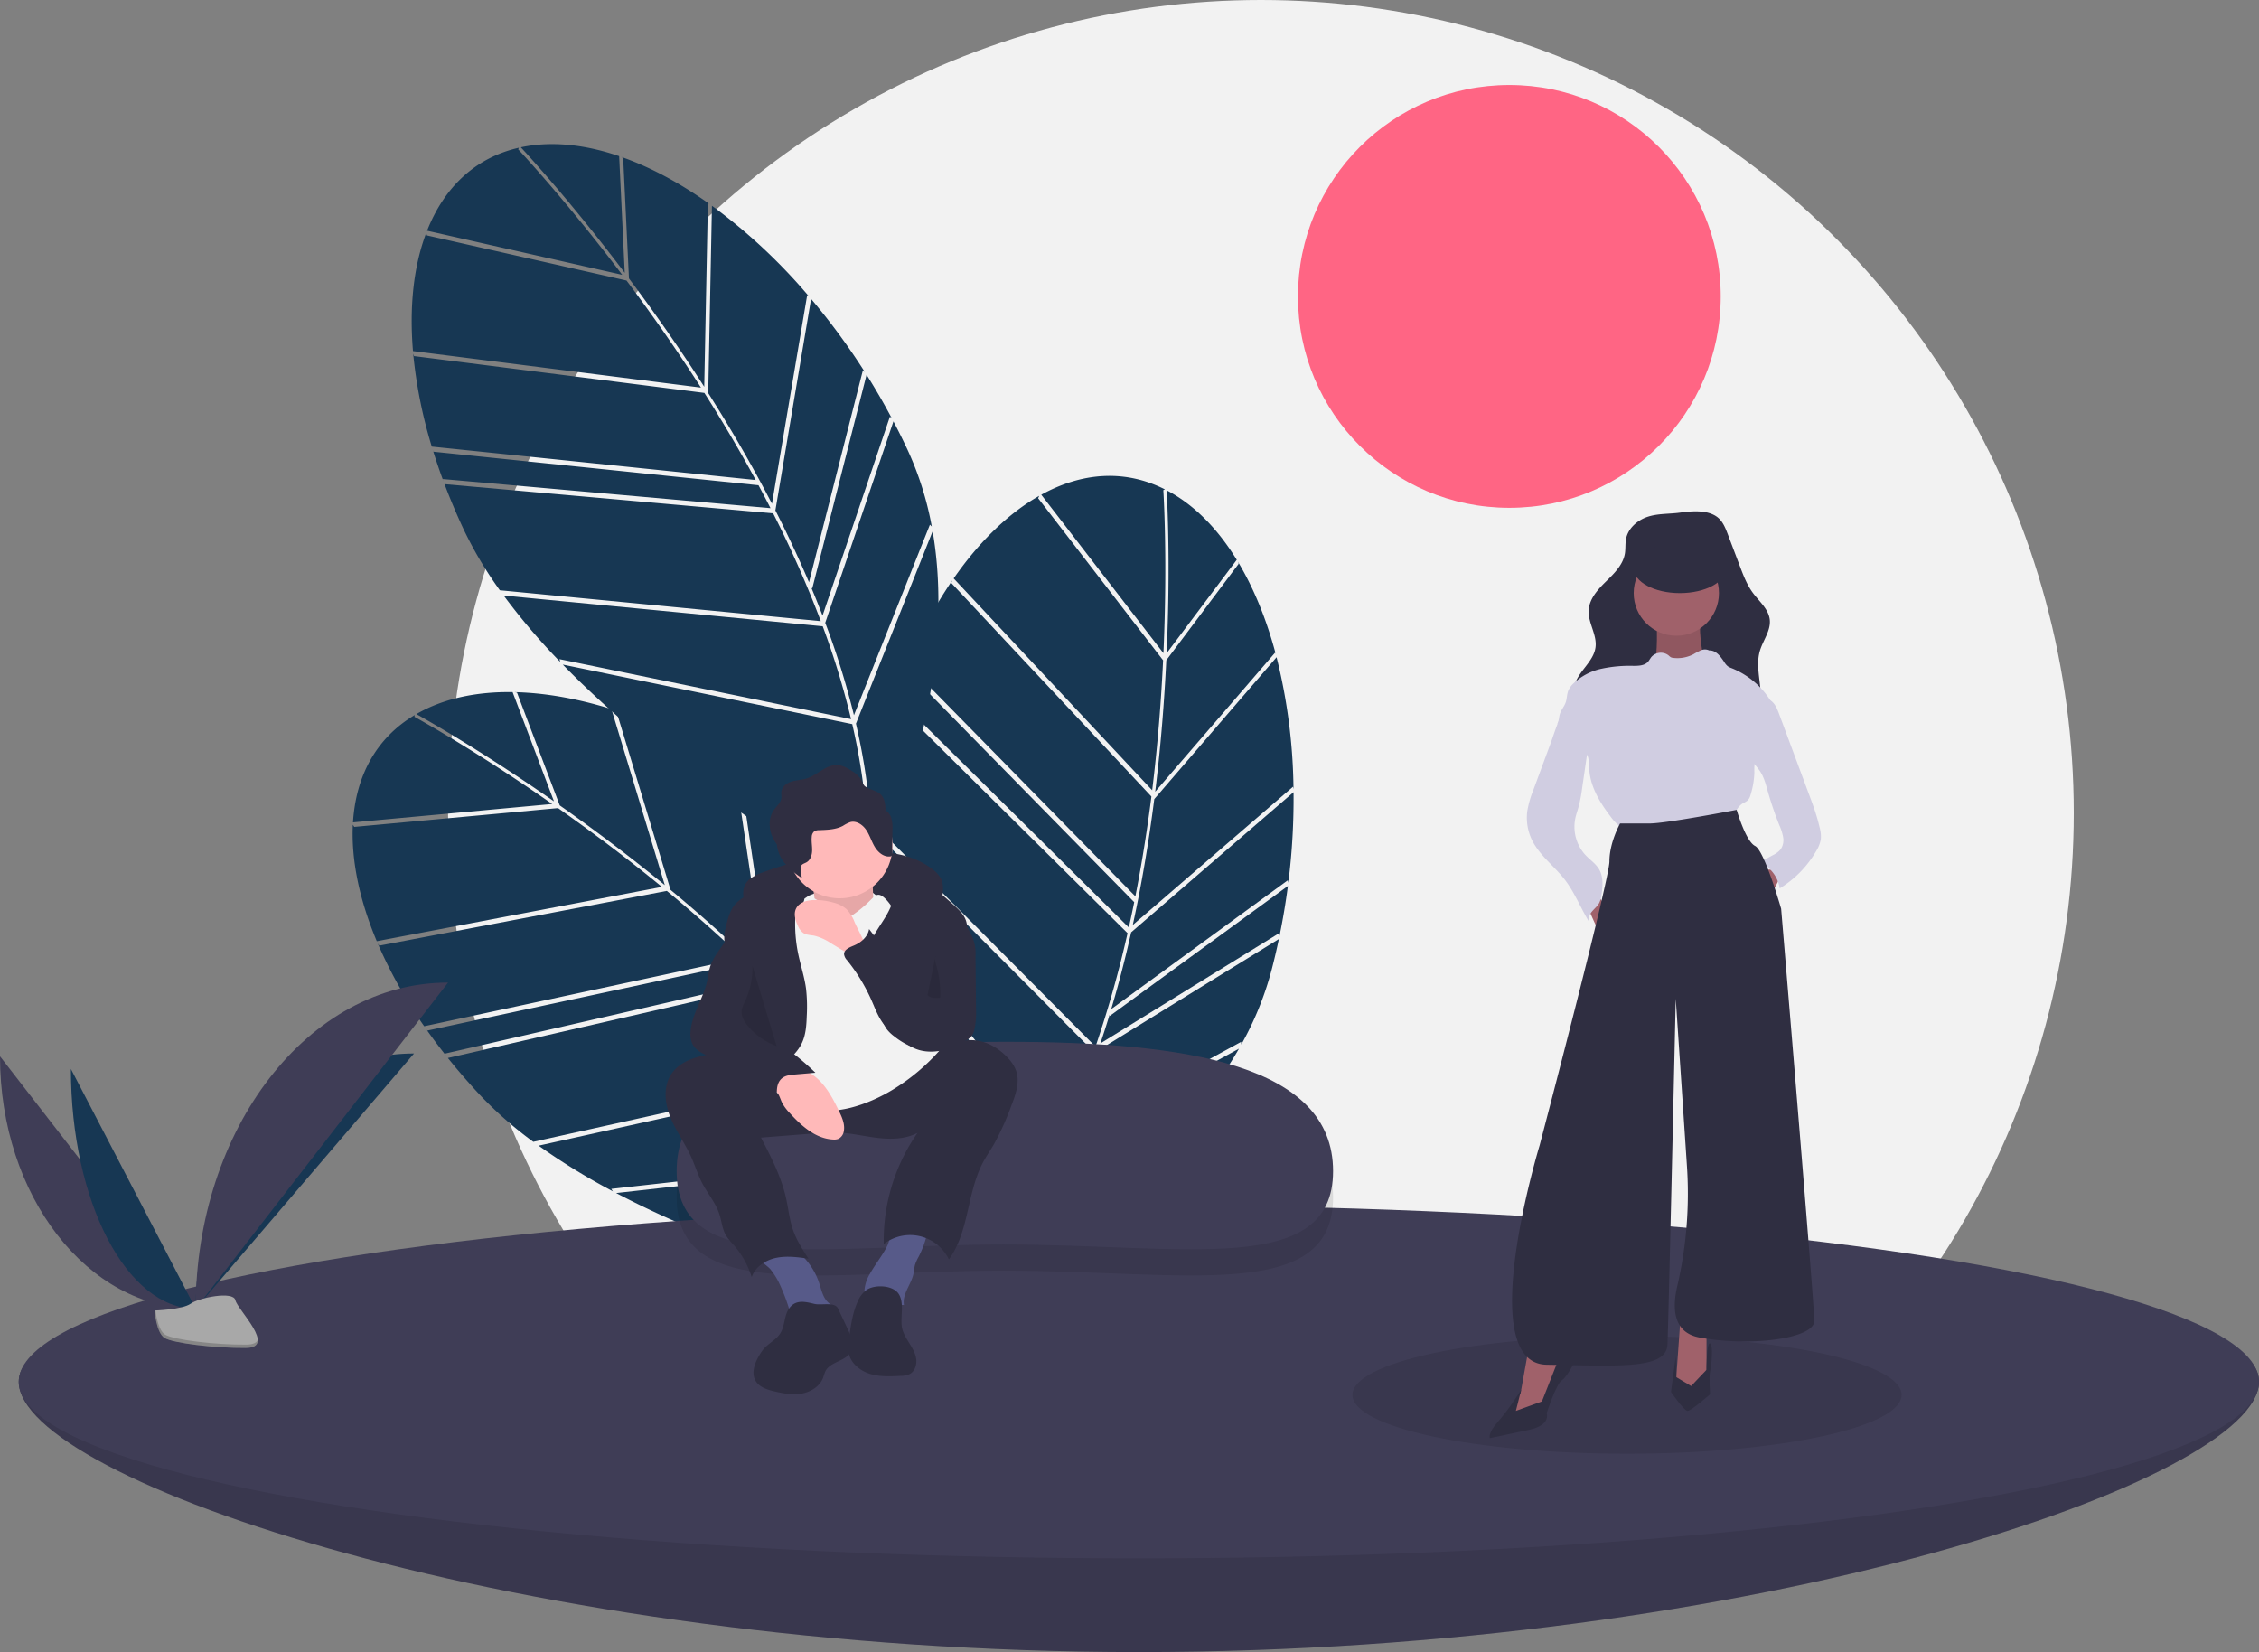 <svg xmlns="http://www.w3.org/2000/svg" width="1036.608" height="758.001" data-name="Layer 1"><rect width="100%" height="100%" fill="#808080" stroke="none"/><circle cx="578.606" cy="373" r="373" fill="#f2f2f2"/><circle cx="692.607" cy="136.001" r="97" fill="#ff6584"/><path fill="#173753" d="m285.964 72.484 2.651 55.276c10.991 14.66 22.848 31.434 34.55 49.716l1.67-84.33.923.59c-13.536-9.67-27.297-17.069-40.716-21.765ZM286.683 125.192l-2.568-53.545c-15.072-5.14-29.695-6.845-43.062-4.461-.696.124-1.38.267-2.061.411 3.396 3.644 23.189 25.164 47.69 57.595ZM408.376 191.139l.89.849q-5.48-10.305-11.616-20.039l-24.925 98.073-.422-.372q2.703 6.454 5.141 12.82ZM370.406 135.383l.918.735a258.753 258.753 0 0 0-44.628-41.701l-1.704 85.937q16.335 25.778 29.25 50.782ZM189.602 162.213a216.052 216.052 0 0 0 8.537 42.7l148.632 15.331c-7.76-14.308-15.77-27.732-23.545-39.967L189.98 163.38ZM203.546 220.954l-.4-1.166 150.429 13.37q-2.726-5.331-5.513-10.522l-149.18-15.387-.392-1.168q2.255 7.354 5.056 14.873ZM395.956 169.905l.904.797a309.002 309.002 0 0 0-24.667-33.563l-16.383 97.048q8.517 16.722 15.429 32.973ZM392.775 332.019c5.978 25.87 8.243 50.331 6.748 73.113 8.412-17.924 40.403-92.178 28.445-161.38ZM231.142 273.257a298.924 298.924 0 0 0 25.949 30.46l-.363-1.296 133.811 27.528a371.629 371.629 0 0 0-13.01-42.596ZM285.528 126.095c-26.519-35.082-47.443-57.255-47.744-57.572l.345-.74c-20.123 4.57-34.332 18.26-42.15 38.078ZM378.683 285.761c.494 1.32.996 2.642 1.473 3.956a369.221 369.221 0 0 1 11.703 38.435l34.86-87.43.851.854a146.38 146.38 0 0 0-11.13-35.228q-3.084-6.603-6.457-13.006ZM321.668 177.839c-11.582-18.067-23.304-34.64-34.17-49.126l-91.602-20.7-.31-1.155c-5.72 15.06-7.81 33.56-6.078 54.223Z"/><path fill="#173753" d="m391.081 332.246-132.832-27.327c55.872 57.355 134.04 101.341 139.03 104.122 2.327-25.27-.313-51.226-6.198-76.795ZM376.588 284.999l.03-.088a501.541 501.541 0 0 0-21.836-49.374l-150.799-13.405q3.84 10.17 8.68 20.557a179.711 179.711 0 0 0 16.701 28.133ZM568.41 258.67l-33.213 44.265c-.885 18.3-2.452 38.783-5.1 60.327l55.074-63.884.334 1.042c-4.258-16.081-10.137-30.556-17.477-42.732ZM535.346 299.724l32.174-42.877c-8.33-13.572-18.505-24.212-30.32-30.902a64.11 64.11 0 0 0-1.85-.997c.292 4.972 1.81 34.17-.004 74.776ZM587.011 428.134l.144 1.22q2.353-11.43 3.834-22.841l-81.748 59.637-.088-.555q-2.034 6.694-4.217 13.152ZM593.33 360.973l.237 1.152a258.753 258.753 0 0 0-7.774-60.582l-56.124 65.1q-3.86 30.273-9.862 57.768ZM436.963 266.318a216.052 216.052 0 0 0-20.66 38.333L521 411.258c3.15-15.97 5.543-31.417 7.357-45.8l-91.848-97.999ZM410.237 320.454l.436-1.154 107.33 106.244q1.302-5.845 2.466-11.62l-105.083-107 .443-1.15q-2.954 7.102-5.592 14.68ZM590.989 403.858l.188 1.19a309.003 309.003 0 0 0 2.409-41.582l-74.517 64.296q-4.105 18.311-9.148 35.236ZM485.14 526.687c-11.896 23.739-25.753 44.023-41.435 60.615 17.91-8.439 89.91-45.224 124.838-106.15Z"/><path fill="#173753" d="M398.131 378.338a298.924 298.924 0 0 0 .558 40.01l.547-1.229 85.502 106.549a371.63 371.63 0 0 0 17.148-41.105ZM533.881 299.683c1.951-43.933-.022-74.356-.051-74.793l.737-.349c-18.413-9.316-38.089-7.834-56.75 2.443ZM503.79 482.072c-.46 1.332-.917 2.67-1.388 3.987a369.22 369.22 0 0 1-15.5 37.066l82.611-45.103.112 1.2a146.38 146.38 0 0 0 13.897-34.23q1.836-7.053 3.322-14.136ZM528.713 362.587c2.603-21.302 4.145-41.543 5.016-59.63l-57.35-74.368.499-1.089c-14.01 7.952-27.42 20.867-39.265 37.886ZM483.69 525.782l-84.875-105.769c6.45 79.81 38.599 163.545 40.668 168.868 17.91-17.978 32.432-39.653 44.208-63.099ZM502.663 480.149l.079-.049a501.54 501.54 0 0 0 14.674-51.954L409.822 321.64q-3.529 10.282-6.426 21.37a179.711 179.711 0 0 0-5.08 32.318ZM237.239 317.768l19.607 51.75c14.984 10.544 31.445 22.833 48.225 36.602l-24.477-80.716 1.06.275c-15.863-5.012-31.236-7.795-45.45-8.113ZM254.215 367.673l-18.993-50.129c-15.922-.23-30.357 2.669-42.332 9.068-.623.332-1.23.68-1.833 1.028 4.356 2.416 29.831 16.763 63.158 40.033ZM390.332 392.775l1.109.533q-8.396-8.107-17.24-15.467l6.61 100.974-.517-.223q4.565 5.302 8.852 10.602ZM336.988 351.486l1.1.415a258.753 258.753 0 0 0-55.332-25.864l24.942 82.255q23.503 19.467 43.514 39.255ZM173.33 432.888a216.052 216.052 0 0 0 21.318 37.971l146.092-31.361c-11.802-11.21-23.569-21.5-34.745-30.733l-131.943 25.118ZM204.75 484.443l-.742-.986 147.195-33.78q-4.24-4.229-8.495-8.304l-146.631 31.478-.734-.99q4.418 6.297 9.406 12.582ZM371.957 376.42l1.107.479a309.003 309.003 0 0 0-33.834-24.295l14.417 97.36q13.269 13.27 24.865 26.589Z"/><path fill="#173753" d="M419.04 531.579c13.683 22.756 23.398 45.319 29.018 67.447 2.46-19.646 9.933-100.152-22.83-162.27ZM247.16 525.655a298.924 298.924 0 0 0 34.094 20.948l-.746-1.12 135.767-15.18a371.627 371.627 0 0 0-25.54-36.49ZM253.395 368.889c-36.063-25.167-62.816-39.787-63.2-39.996l.099-.81c-17.726 10.566-27.006 27.978-28.316 49.242ZM391.34 491.942c.879 1.103 1.765 2.205 2.625 3.307a369.22 369.22 0 0 1 23.01 32.935l6.128-93.923 1.074.55a146.38 146.38 0 0 0-21.473-30.064q-4.975-5.326-10.162-10.373ZM303.76 406.928c-16.599-13.602-32.87-25.74-47.681-36.159l-93.515 8.63-.653-1.004c-.783 16.09 2.946 34.33 10.98 53.446Z"/><path fill="#173753" d="m417.5 532.319-134.773 15.069c70.863 37.276 158.8 54.947 164.404 56.049-5.597-24.752-16.13-48.62-29.63-71.118ZM389.113 491.865v-.093a501.541 501.541 0 0 0-36.027-40.207L205.53 485.429q6.795 8.484 14.61 16.867a179.711 179.711 0 0 0 24.578 21.592Z"/><path fill="#3f3d56" d="M1036.608 634.001c0 44.735-230.126 124-514 124s-514-79.265-514-124 230.126-38 514-38 514-6.735 514 38Z"/><path d="M1036.608 634.001c0 44.735-230.126 124-514 124s-514-79.265-514-124 230.126-38 514-38 514-6.735 514 38Z" opacity=".1"/><ellipse cx="522.608" cy="634.001" fill="#3f3d56" rx="514" ry="81"/><path d="M611.72 549.339c0 48.737-67.933 33.662-151.112 33.662s-150.104 15.075-150.104-33.662S378.43 490 461.608 490s150.113 10.6 150.113 59.338Z" opacity=".1"/><path fill="#3f3d56" d="M611.72 537.339c0 48.737-67.933 33.662-151.112 33.662s-150.104 15.075-150.104-33.662S378.43 478 461.608 478s150.113 10.6 150.113 59.338Z"/><path fill="#2f2e41" d="M344.138 403.233a21.87 21.87 0 0 1 5.987-3.002 152.655 152.655 0 0 1 42.182-9.183c12.542-.889 26.136.167 35.933 8.05a12.355 12.355 0 0 1 3.645 4.247c1.232 2.66.859 5.75.46 8.655a9.78 9.78 0 0 1-.84 3.258c-1.318 2.51-4.564 3.39-7.383 3.088s-5.464-1.493-8.245-2.046a36.856 36.856 0 0 0-5.207-.53l-17.44-.945c-10.844-.587-21.832-1.164-32.47 1.024a32.343 32.343 0 0 0-9.38 3.233c-2.43 1.364-4.067 3.322-6.321.802-3.96-4.427-6.153-12.562-.92-16.651Z"/><path fill="#f2f2f2" d="M371.163 410.945s23.457-10.515 32.354 1.618-4.853 7.28-4.853 7.28l-15.368 4.853-16.987-3.236Z"/><path fill="#ffb9b9" d="M372.376 403.26s3.235 15.37.809 19.414 13.75 9.706 13.75 9.706l15.369-6.47s-4.044-25.076 0-29.929Z"/><path d="M372.376 403.26s3.235 15.37.809 19.414 13.75 9.706 13.75 9.706l15.369-6.47s-4.044-25.076 0-29.929Z" opacity=".1"/><path fill="#575a89" d="M357.22 588.056a88.474 88.474 0 0 1 5.344 14.007 1.14 1.14 0 0 0 1.416.942l14.388-.016c1.775-.002 4.157-.572 4.139-2.348-.013-1.247-1.288-2.025-2.237-2.835-2.634-2.247-3.32-5.953-4.41-9.239a31.343 31.343 0 0 0-11.663-15.663 6.826 6.826 0 0 0-2.493-1.232 6.951 6.951 0 0 0-2.733.148c-2.526.51-11.957 2.253-10.176 5.926.767 1.582 3.61 3.229 4.802 4.706a33.797 33.797 0 0 1 3.622 5.604ZM407.25 571.369a32.69 32.69 0 0 1-1.691 3.11c-2.085 3.437-4.544 6.644-6.486 10.164a16.778 16.778 0 0 0-2.363 7.074 7.857 7.857 0 0 0 2.746 6.685c2.088 1.585 4.952 1.659 7.547 1.29s5.177-1.114 7.791-.918c-.881-4.988 3.326-9.378 4.378-14.333.295-1.392.34-2.835.735-4.202a20.59 20.59 0 0 1 1.629-3.6 46.556 46.556 0 0 0 4.393-12.96c.1-.546-12.789-.636-13.998-.375-3.773.816-3.22 4.936-4.68 8.065Z"/><path fill="#2f2e41" d="M307.913 493.003c-3.68 5.758-2.832 13.388-.247 19.714s6.697 11.917 9.512 18.143c1.794 3.97 3.053 8.178 5.073 12.037 2.503 4.778 6.156 8.99 7.836 14.117 1.07 3.267 1.316 6.849 3.05 9.818a30.092 30.092 0 0 0 3.572 4.432 40.956 40.956 0 0 1 8.234 14.708c1.585-4.721 6.33-7.817 11.204-8.837s9.924-.328 14.855.369c-2.75-4.261-5.528-8.577-7.167-13.376-1.586-4.642-2.054-9.58-3.122-14.367-2.19-9.818-6.87-18.873-11.502-27.801l23.81-1.889a92.829 92.829 0 0 1 11.699-.434c6.145.29 12.166 1.796 18.279 2.493s12.58.514 18.028-2.346a86.39 86.39 0 0 0-15.5 51.02 19.753 19.753 0 0 1 29.901 7.056c9.331-12.75 8.222-30.502 15.616-44.466 1.52-2.872 3.384-5.546 5.025-8.35a123.09 123.09 0 0 0 7.939-17.545c2.068-5.29 4.151-11.176 2.168-16.498a17.226 17.226 0 0 0-3.535-5.436c-4.266-4.703-10.204-8.183-16.552-8.328-9.746-.222-17.796 7.002-26.345 11.686a60.623 60.623 0 0 1-33.269 6.9c-11.742-.832-22.957-4.676-34.144-8.061a162.454 162.454 0 0 0-17.04-4.396c-4.798-.9-9.367.097-14.095 1.324-5.147 1.336-10.32 3.677-13.283 8.313Z"/><path fill="#ffb9b9" d="M409.584 387.893a24.286 24.286 0 0 1-24.266 24.265 23.681 23.681 0 0 1-4.312-.388 24.265 24.265 0 1 1 28.578-23.877Z"/><path fill="#f2f2f2" d="M371.163 410.945s4.448 2.022 6.066 3.64 6.471 10.515 14.56 4.853 8.897-8.897 11.324-8.897 5.662 4.853 5.662 4.853l22.244 66.731a93.16 93.16 0 0 1-20.626 17.39c-12.942 8.09-28.31 12.134-35.59 8.898s-21.03-5.662-23.458-12.133-6.47-25.883-6.47-25.883l11.324-49.341Z"/><path fill="#2f2e41" d="M368.04 478.435c1.763-3.809 2.02-8.12 2.169-12.315a74.654 74.654 0 0 0-.33-12.459c-.716-5.41-2.478-10.623-3.591-15.966a67.5 67.5 0 0 1-1.415-14.25c.017-2.184.175-4.484 1.365-6.315.83-1.278 2.129-2.267 2.648-3.7 1.017-2.81-1.497-5.75-4.251-6.908a16.726 16.726 0 0 0-10.471-.42 49.818 49.818 0 0 0-9.85 4.03 22.549 22.549 0 0 0-6.434 4.16c-2.511 2.597-3.615 6.216-4.507 9.717-.713 2.803-1.347 5.725-.804 8.566.881 4.612 4.641 8.081 6.646 12.328 2.327 4.932 2.17 10.678 1.245 16.052s-2.57 10.629-3.076 16.058.27 11.266 3.673 15.529c1.386 1.736 5.146 5.853 7.684 5.387 1.994-.366 4.884-4.755 6.49-6.146 4.64-4.019 10.144-7.593 12.808-13.348ZM410.418 408.307c.07 4.512-1.918 8.8-4.256 12.658s-5.086 7.508-6.81 11.677a26.764 26.764 0 0 0-1.249 16.466 53.12 53.12 0 0 0 1.785 5.51l4.432 12.156a21.1 21.1 0 0 0 2.57 5.395 17.424 17.424 0 0 0 3.492 3.36 32.597 32.597 0 0 0 11.396 5.945 19.272 19.272 0 0 0 12.671-.723 183.365 183.365 0 0 1 7.872-48.597c.886-2.912 1.854-5.977 1.17-8.943-.765-3.322-3.433-5.816-5.97-8.093-7.756-6.966-16.286-14.283-26.67-15.222-6.008-.543-.484 5.15-.433 8.411Z"/><path fill="#ffb9b9" d="M357.337 502.35c.615 1.204.998 2.515 1.606 3.723a20.803 20.803 0 0 0 3.3 4.438c5.409 5.997 12.02 11.97 20.087 12.332a5.508 5.508 0 0 0 2.368-.298 4.694 4.694 0 0 0 2.52-3.602c.571-3.132-.812-6.258-2.196-9.126-3-6.214-6.377-12.587-11.995-16.595a22.506 22.506 0 0 0-19.417-2.921c-2.926.901-7.779 2.475-3.904 5.145 2.939 2.026 5.927 3.568 7.63 6.903ZM392.21 423.225a18.078 18.078 0 0 0-3.796-6.12 14.083 14.083 0 0 0-5.798-2.938 31.71 31.71 0 0 0-8.507-1.22c-3.425-.02-7.397.898-8.852 4-1.155 2.463-.26 5.38.903 7.838a7.685 7.685 0 0 0 2.398 3.24c1.478.998 3.388.966 5.14 1.3a23.703 23.703 0 0 1 7.595 3.442l6 3.627 10.306 6.23c-.272-.165-.175-7.232-.492-8.39-1.02-3.731-3.315-7.476-4.897-11.009Z"/><path fill="#2f2e41" d="M362.19 600.232c-2.412 3.277-1.929 7.961-4.065 11.424-1.851 3.002-5.34 4.576-7.657 7.235a19.396 19.396 0 0 0-1.968 2.832c-2.149 3.599-3.895 8.21-1.78 11.829 1.703 2.91 5.28 4.048 8.562 4.823 4.147.98 8.456 1.764 12.651 1.015s8.296-3.317 9.791-7.308a28.23 28.23 0 0 1 1.047-2.954c2.274-4.476 9.406-4.525 11.733-8.974 1.629-3.113.132-6.877-1.365-10.056l-4.57-9.71c-1.517-3.221-7.665-1.368-10.87-2.14-4.18-1.008-8.502-2.117-11.51 1.984Z"/><path fill="#2f2e41" d="M397.54 591.89a12.996 12.996 0 0 0-4.135 5.666c-2.262 5.218-3.039 10.939-3.793 16.576a20.075 20.075 0 0 0-.131 6.799c.975 4.603 5.146 7.994 9.637 9.401s9.306 1.191 14.007.96a10.028 10.028 0 0 0 4.402-.894c2.363-1.302 3.285-4.364 2.88-7.03s-1.862-5.04-3.288-7.33-2.884-4.661-3.293-7.327c-.687-4.485 1.252-11.07-1.503-15.127-2.762-4.066-11.098-4.276-14.783-1.693ZM408.973 375.246a6.16 6.16 0 0 0-2.671-3.487 14.136 14.136 0 0 0-.564-4.601c-1.47-4.345-4.951-4.096-8.236-6.016-1.425-.834-1.337-1.57-2.079-2.94a10.907 10.907 0 0 0-4.202-4.287c-2.107-1.343-4.332-2.725-6.825-2.895-5.239-.357-9.256 4.57-14.263 6.152-2.207.697-4.579.726-6.797 1.384s-4.433 2.233-4.763 4.524c-.153 1.057.116 2.142-.038 3.2-.308 2.101-2.152 3.573-3.386 5.301-2.73 3.822-2.417 9.222-.235 13.38a18.807 18.807 0 0 0 1.574 2.463 15.15 15.15 0 0 0 1.662 5.626c2.182 4.159 5.938 7.266 9.861 9.848a23.276 23.276 0 0 1-.582-4.2 2.897 2.897 0 0 1 .179-1.39c.437-.914 1.591-1.157 2.472-1.657 1.823-1.036 2.538-3.329 2.59-5.425s-.391-4.196-.171-6.282a3.432 3.432 0 0 1 1.175-2.525 4.059 4.059 0 0 1 2.215-.528c3.735-.152 7.639-.22 10.934-1.987a16.203 16.203 0 0 1 3.403-1.722c2.8-.73 5.662 1.232 7.276 3.635s2.418 5.26 3.907 7.742 4.061 4.694 6.94 4.4a1.152 1.152 0 0 0 .86-.382 1.289 1.289 0 0 0 .158-.733l.161-11.004a16.633 16.633 0 0 0-.555-5.594ZM332.179 432.81c-2.315 3.415-4.985 6.7-6.257 10.624-.748 2.308-.98 4.746-1.522 7.11-1.804 7.875-7.015 14.869-7.539 22.93a10.902 10.902 0 0 0 .766 5.265c1.495 3.252 5.072 4.965 8.485 6.043s7.077 1.855 9.801 4.176a30.036 30.036 0 0 1 3.714 4.306 35.976 35.976 0 0 0 17.184 11.757c-.534-3.68-.785-8.117 2.157-10.392 1.593-1.231 3.721-1.45 5.727-1.624l9.477-.819a121.786 121.786 0 0 0-20.775-16.184c-2.62-1.619-5.473-3.327-6.67-6.165a14.89 14.89 0 0 1-.755-5.688 140.155 140.155 0 0 0-1.786-21.04c-.78-4.832-1.813-9.62-2.995-14.37-.331-1.334-2.292-7.315-4.705-5.915-.568.33-1.1 4.124-1.432 4.91a29.785 29.785 0 0 1-2.875 5.075ZM441.336 419.902l3.87 8.049a19.34 19.34 0 0 1 2.44 10.884l.23 24.145a35.162 35.162 0 0 1-.794 9.614 7.7 7.7 0 0 1-1.335 2.871 8.973 8.973 0 0 1-2.29 1.844c-7.324 4.577-16.822 7.178-24.561 3.343a33.99 33.99 0 0 1-5.036-3.287c-3.084-2.284-6.214-4.613-8.521-7.68-2.415-3.21-3.799-7.053-5.424-10.726a82.43 82.43 0 0 0-11.205-18.38 4.846 4.846 0 0 1-1.388-2.75c-.048-2.117 2.463-3.159 4.42-3.964 3.346-1.375 6.5-4.03 7.06-7.603 7.112 9.327 14.96 19.182 26.184 22.59a1.158 1.158 0 0 0 1.782-.99c.637-2.665.862-5.41 1.328-8.11a46.202 46.202 0 0 1 4.874-14.057c1.33-2.462 5.634-11.475 8.366-5.793Z"/><path d="M345.294 443.178a37.123 37.123 0 0 1-3.547 16.543 13.67 13.67 0 0 0-1.388 3.645c-.425 2.719 1.123 5.352 2.891 7.46a30.678 30.678 0 0 0 13.117 9.126M429.337 438.363c-.57 1.533-.053 3.23.387 4.805a48.418 48.418 0 0 1 1.764 14.05.511.511 0 0 1-.598.612c-1.867.114-4.004.127-5.27-1.25" opacity=".1"/><ellipse cx="746.608" cy="640.001" opacity=".1" rx="126" ry="27"/><path fill="#a0616a" d="m809.608 399.001-9 9 9 9 9-18h-9z"/><path fill="#d0cde1" d="M811.634 320.96c2.526 1.034 3.727 3.86 4.68 6.418l11.674 31.371 2.273 6.107c1.114 2.994 2.23 5.99 3.172 9.044q.894 2.896 1.578 5.853a15.392 15.392 0 0 1 .539 5.189 14.421 14.421 0 0 1-2.064 5.406 48.394 48.394 0 0 1-16.815 17.246 15.697 15.697 0 0 0-9.127-11.936l6.037-3.32a10.916 10.916 0 0 0 3.383-2.477 7.43 7.43 0 0 0 1.292-5.664 24.341 24.341 0 0 0-1.792-5.681 155.063 155.063 0 0 1-5.265-15.454c-.877-3.1-1.683-6.286-3.42-8.998-1.577-2.46-3.86-4.428-5.292-6.976-2.183-3.882-2.127-8.661-1.163-13.01.814-3.67 2.178-7.203 3.327-10.777.902-2.808 4.28-3.447 6.983-2.34Z"/><path fill="#2f2e41" d="M755.972 237.144c-4.642 1.568-8.848 5.235-9.799 10.042-.44 2.228-.17 4.544-.541 6.785-.86 5.197-4.94 9.166-8.702 12.852s-7.648 7.97-7.923 13.231c-.3 5.76 3.877 11.157 3.154 16.88-.84 6.648-7.862 10.956-9.598 17.43-1.16 4.321.261 8.977 2.598 12.793 4.454 7.272 12.066 12.21 20.172 14.856s16.74 3.203 25.266 3.293c10.382.108 21.655-.783 29.456-7.635a23.598 23.598 0 0 0 7.834-15.363c.74-7.937-2.572-16.138-.287-23.776 1.438-4.806 5.045-9.196 4.507-14.184-.527-4.877-4.786-8.334-7.709-12.274-2.728-3.679-4.384-8.023-6.006-12.306l-5.552-14.655c-1.091-2.88-2.29-5.91-4.722-7.801-4.553-3.54-11.875-2.844-17.2-2.114-4.939.677-10.198.342-14.948 1.946Z"/><path fill="#a0616a" d="M760.267 285.44s.543 16.302-1.087 17.932 6.52 12.499 6.52 12.499l14.673-.544 7.608-5.977-6.521-8.695s-2.717-14.128-.544-17.389-20.65 2.174-20.65 2.174Z"/><path d="M760.267 285.44s.543 16.302-1.087 17.932 6.52 12.499 6.52 12.499l14.673-.544 7.608-5.977-6.521-8.695s-2.717-14.128-.544-17.389-20.65 2.174-20.65 2.174Z" opacity=".1"/><path fill="#a0616a" d="m726.303 411.24 9.238 20.65 7.065-8.695-14.129-18.476-2.174 6.521zM701.578 618.009l-3.804 21.194-6.521 9.238 3.804 2.173 6.521-1.087 7.608-2.717 3.26-12.498 5.978-16.303h-16.846zM771.135 604.967l-2.174 30.432 5.434 4.347 8.695-7.608v-22.28l-11.955-4.891z"/><circle cx="769.233" cy="272.126" r="19.563" fill="#a0616a"/><path fill="#d0cde1" d="M784.329 298.438a4.528 4.528 0 0 0-3.77-.072 30.592 30.592 0 0 0-3.45 1.798 15.98 15.98 0 0 1-9.286 1.689 3.195 3.195 0 0 1-1.086-.28 5.222 5.222 0 0 1-.995-.802 5.757 5.757 0 0 0-7.97.687c-.575.716-.969 1.57-1.596 2.24-1.624 1.737-4.304 1.808-6.681 1.803a61.953 61.953 0 0 0-14.68 1.346 26.885 26.885 0 0 0-12.89 6.83 9.817 9.817 0 0 0-2.29 3.265c-.655 1.69-.569 3.59-1.158 5.305-.656 1.91-2.11 3.477-2.699 5.41-.443 1.454-.381 3.074-1.123 4.402 3.176 2.75 5.867 6.415 9.042 9.163 2.103 1.82 4.304 3.79 5.095 6.455a21.13 21.13 0 0 1 .47 5.006c.393 8.038 4.752 15.33 9.627 21.733a24.508 24.508 0 0 0 4.751 5.048 20.621 20.621 0 0 0 8.202 3.293c5.552 1.136 11.266 1.13 16.932 1.073 5.856-.058 11.815-.182 17.381-2.002a15.454 15.454 0 0 0 7.347-4.562c2.29-2.812 3.183-6.88 6.307-8.722a11.462 11.462 0 0 0 2.136-1.275 5.542 5.542 0 0 0 1.309-2.443 37.84 37.84 0 0 0 1.788-10.547 30.687 30.687 0 0 1 .435-6.421 21.835 21.835 0 0 1 2.34-5.314l6.474-11.74c.526-.954.39-2.358.437-3.447a8.499 8.499 0 0 0-1.392-4.407 37.604 37.604 0 0 0-18.705-16.374 7.708 7.708 0 0 1-1.767-.865 7.27 7.27 0 0 1-1.617-1.93c-1.718-2.588-3.816-5.504-6.918-5.343Z"/><path fill="#d0cde1" d="M703.653 362.375a46.58 46.58 0 0 0-2.796 9.64 23.422 23.422 0 0 0 2.117 13.365c3.489 7.18 10.356 12.05 15.203 18.394 4.504 5.893 7.186 12.957 11.086 19.266-.68-1.606.146-3.465 1.259-4.808s2.536-2.457 3.352-3.998a11.658 11.658 0 0 0 1.032-3.784c.583-3.912.897-8.163-1.098-11.578-1.501-2.571-4.094-4.279-6.148-6.435a19.181 19.181 0 0 1-4.856-16.603c.395-2.034 1.122-3.986 1.667-5.985a68.465 68.465 0 0 0 1.527-8.16l2.447-16.808c.651-4.47 1.202-9.418-1.33-13.16a5.513 5.513 0 0 0-1.986-1.878 7.136 7.136 0 0 0-2.114-.596c-2.663-.435-6.27-1.601-7.571 1.252-1.57 3.445-2.662 7.2-3.976 10.75Z"/><path fill="#2f2e41" d="M796.918 371.57s-32.304 6.25-39.912 6.25h-13.585s-4.89 8.695-4.89 17.39-32.062 130.419-32.062 130.419-30.432 99.988 3.26 100.532 54.885 2.173 55.428-9.238 3.804-158.677 3.804-158.677l5.073 75.723a187.987 187.987 0 0 1-4.32 55.905c-2.432 10.268-2.055 21.524 10.116 23.788 23.366 4.347 52.71.544 52.71-7.608s-15.215-189.108-15.215-189.108-7.608-26.627-11.955-28.801-8.452-16.574-8.452-16.574Z"/><path fill="#2f2e41" d="m695.6 647.354 11.955-4.348 8.152-20.65 8.694-1.086s-4.89 10.325-7.608 11.955-7.064 15.216-7.064 15.216 2.174 5.434-8.151 7.607-17.933 3.804-17.933 3.804-1.087-2.173 3.804-7.608 10.602-14.582 10.602-14.582ZM768.961 622.357l-2.173 16.302s5.977 8.695 7.607 8.695 10.325-7.608 10.325-7.608-.543-8.151 0-10.325 1.63-12.498 0-13.042-1.63 12.111-1.63 12.111l-7.064 7.452-6.812-4.084Z"/><ellipse cx="770.863" cy="260.714" fill="#2f2e41" rx="21.193" ry="11.412"/><path fill="#3f3d56" d="M0 484.66c0 64.016 40.16 115.817 89.79 115.817"/><path fill="#173753" d="M89.79 600.477c0-64.735 44.817-117.118 100.202-117.118"/><path fill="#173753" d="M32.533 490.463c0 60.809 25.61 110.014 57.258 110.014"/><path fill="#3f3d56" d="M89.79 600.477c0-82.717 51.802-149.651 115.818-149.651"/><path fill="#a8a8a8" d="M70.901 601.294s12.734-.392 16.572-3.125 19.587-5.996 20.54-1.613 19.136 21.797 4.76 21.913-33.405-2.239-37.235-4.572-4.637-12.603-4.637-12.603Z"/><path d="M113.03 616.944c-14.377.116-33.405-2.24-37.235-4.573-2.917-1.777-4.08-8.152-4.469-11.094-.27.012-.425.017-.425.017s.807 10.27 4.637 12.603 22.858 4.688 37.235 4.572c4.15-.033 5.583-1.51 5.504-3.696-.576 1.32-2.159 2.146-5.248 2.17Z" opacity=".2"/></svg>